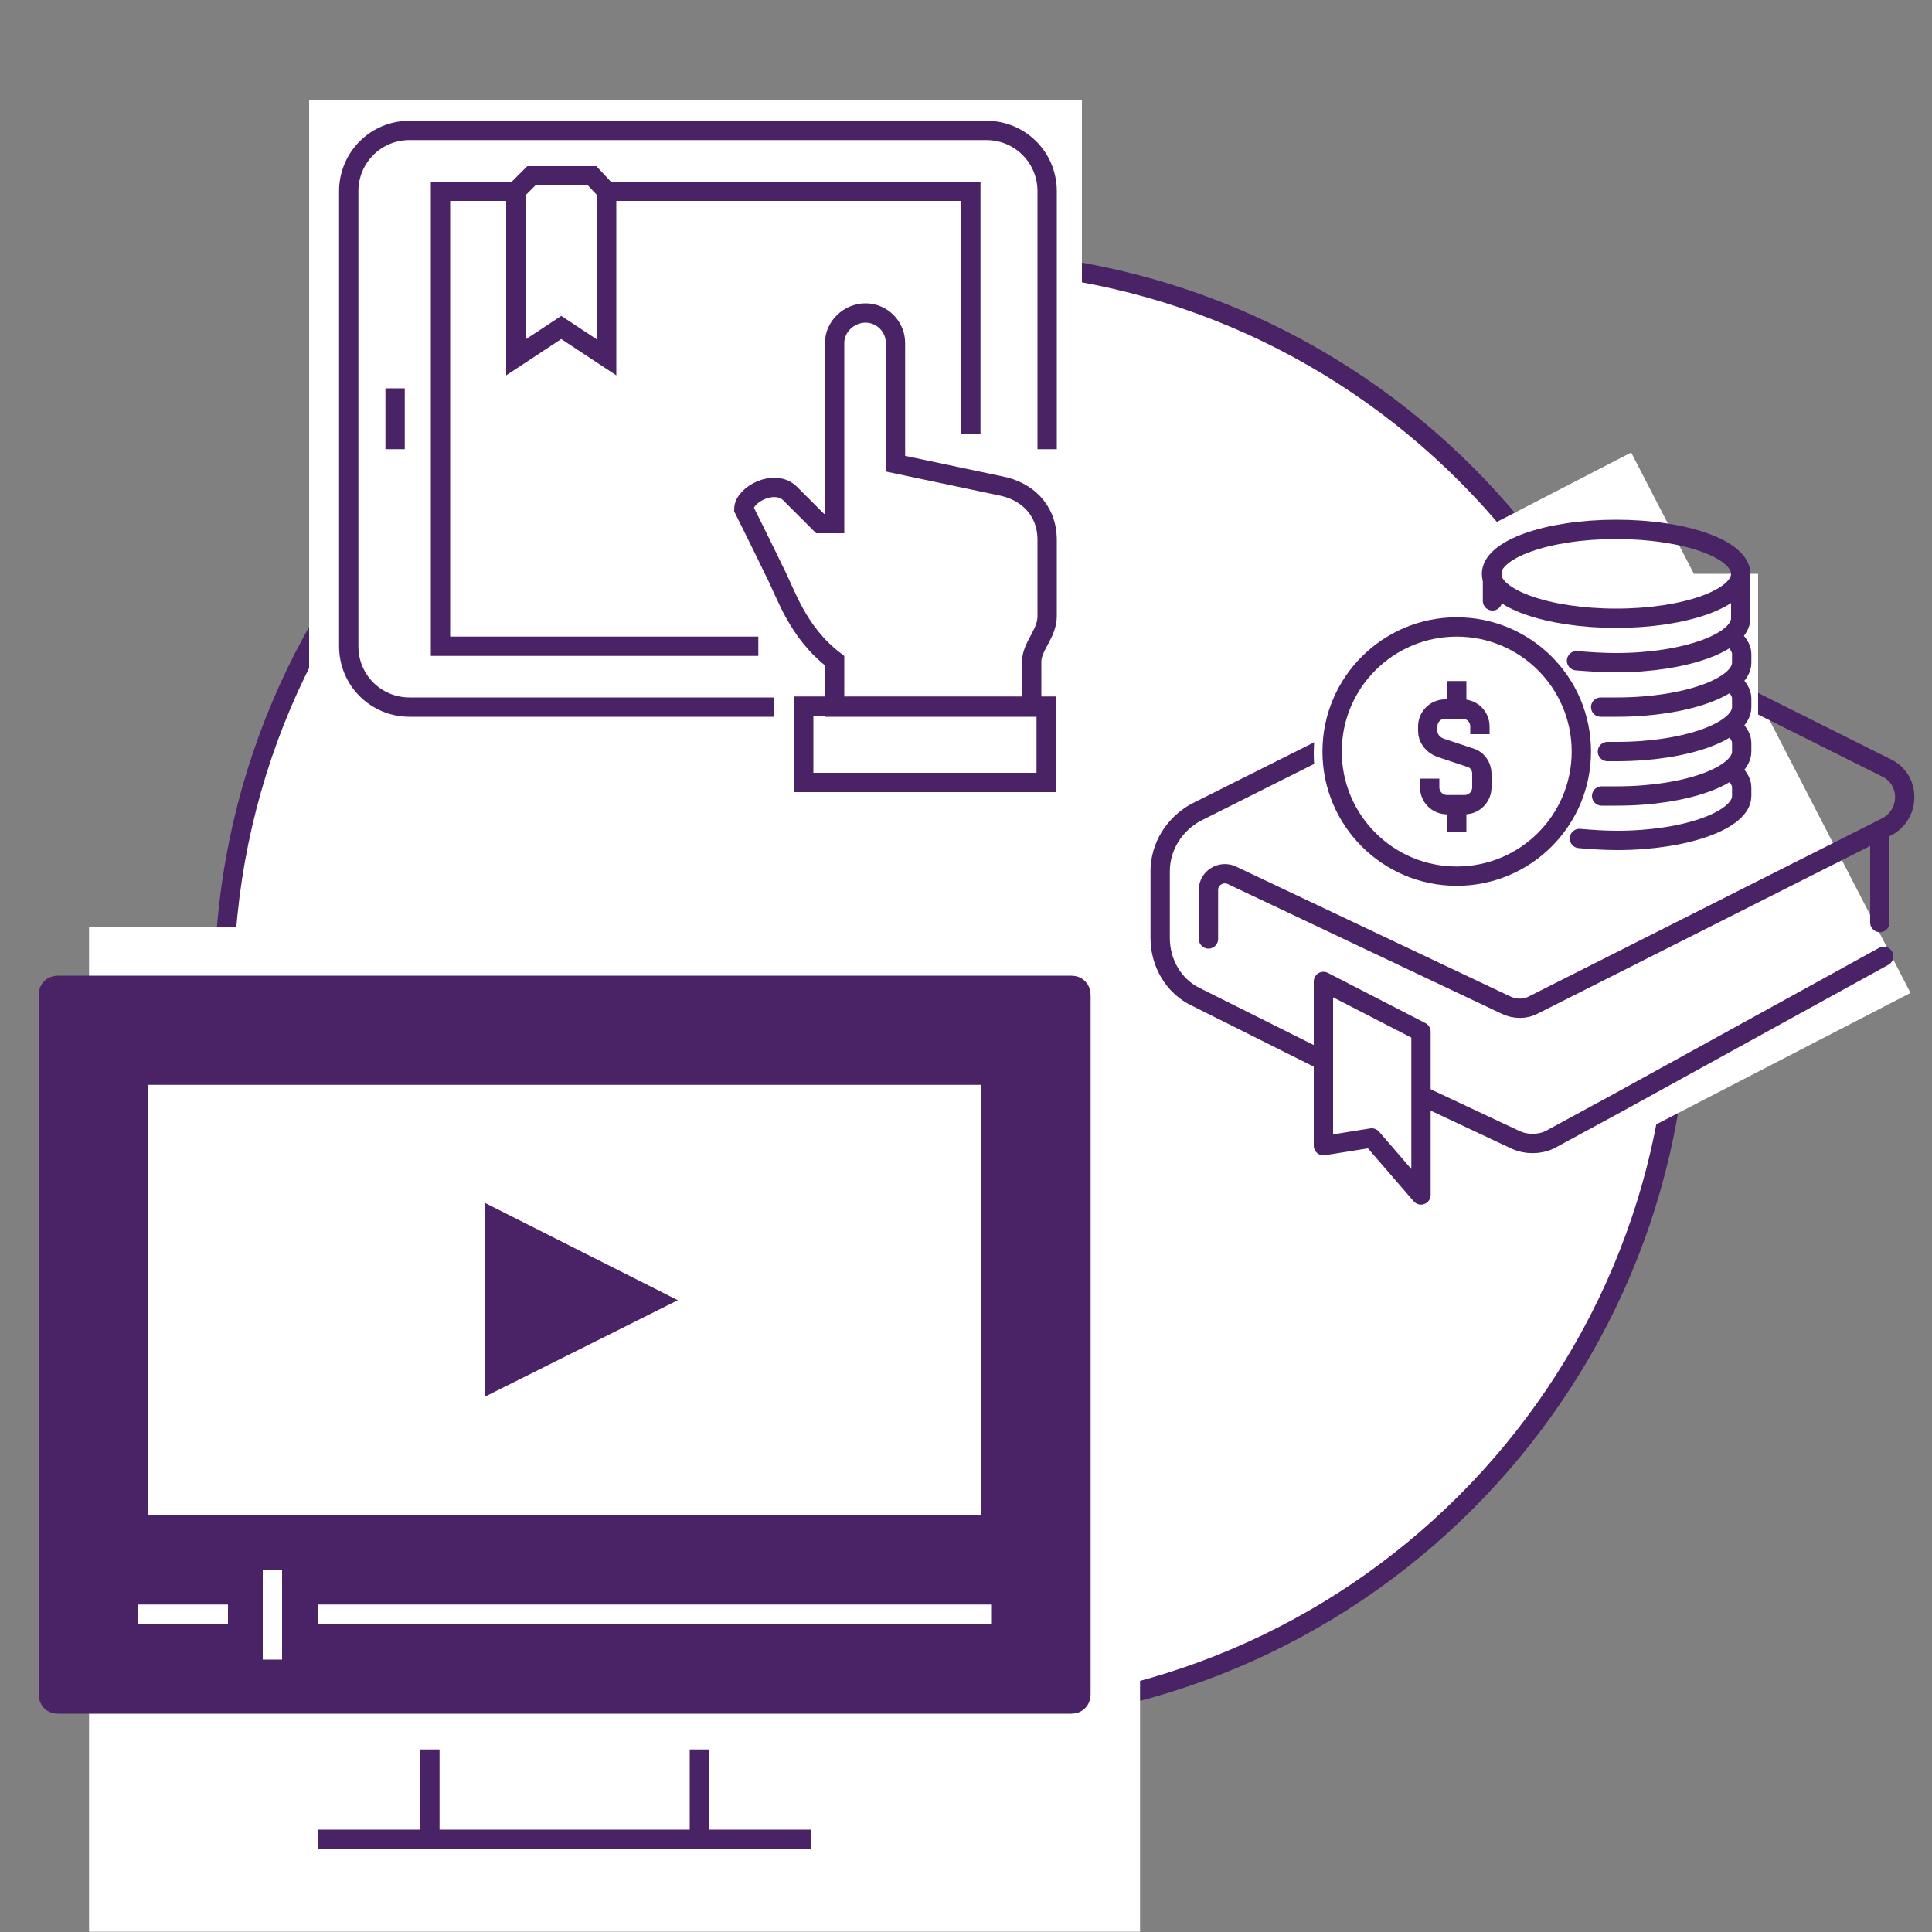<?xml version="1.0" encoding="utf-8"?>
<!-- Generator: Adobe Illustrator 23.0.4, SVG Export Plug-In . SVG Version: 6.00 Build 0)  -->
<svg version="1.1" xmlns="http://www.w3.org/2000/svg" xmlns:xlink="http://www.w3.org/1999/xlink" x="0px" y="0px"
	 viewBox="0 0 200 200" style="enable-background:new 0 0 200 200;" xml:space="preserve">
<rect x="0" y="0" width="200" height="200" fill="#808080" stroke="none"/>
<style type="text/css">
	.st0{fill:#FFFFFF;}
	.st1{fill:#492365;}
	.st2{fill:none;stroke:#492365;stroke-width:2;stroke-linecap:round;stroke-miterlimit:10;}
	.st3{display:none;fill:none;stroke:#492365;stroke-width:2;stroke-linecap:round;stroke-miterlimit:10;}
	.st4{fill:#FFFFFF;stroke:#492365;stroke-width:2;stroke-linecap:round;stroke-linejoin:round;stroke-miterlimit:10;}
	.st5{fill:none;stroke:#492365;stroke-width:2;stroke-miterlimit:10;}
	.st6{fill:#492365;stroke:#492365;stroke-width:2;stroke-miterlimit:10;}
	.st7{fill:#FFFFFF;stroke:#492365;stroke-width:2;stroke-miterlimit:10;}
	.st8{fill:none;stroke:#FFFFFF;stroke-width:2;stroke-miterlimit:10;}
	.st9{fill:#492365;stroke:#FFFFFF;stroke-width:2;stroke-linejoin:round;stroke-miterlimit:10;}
	.st10{fill:#FFFFFF;stroke:#FFFFFF;stroke-width:2;stroke-miterlimit:10;}
</style>
<g id="Layer_1">
	<g>
		<circle class="st0" cx="98.5" cy="102.4" r="75.3"/>
		<path class="st1" d="M98.5,28c41,0,74.3,33.3,74.3,74.3s-33.3,74.3-74.3,74.3s-74.3-33.3-74.3-74.3S57.5,28,98.5,28 M98.5,26
			c-42.1,0-76.3,34.2-76.3,76.3s34.2,76.3,76.3,76.3s76.3-34.2,76.3-76.3S140.7,26,98.5,26L98.5,26z"/>
	</g>
</g>
<g id="Layer_6">
	
		<rect x="147.9" y="51.9" transform="matrix(0.888 -0.459 0.459 0.888 -19.688 85.9)" class="st0" width="37.6" height="63"/>
	<path class="st2" d="M137,109.8l-13.2-6.6c-2.3-1.1-3.7-3.5-3.7-6.1v-6.9c0-2.6,1.5-4.9,3.7-6.1l36.5-18.3c2.4-1.2,5.2-1.2,7.6,0
		l27.4,13.7c2.5,1.2,2.5,4.8,0,6.1L158.8,104c-0.9,0.5-2,0.5-3,0l-28.3-13.4c-1.1-0.5-2.4,0.3-2.4,1.5v5.1"/>
	<path class="st2" d="M142,111l14.9,7c1.1,0.5,2.4,0.5,3.5,0l7-3.8L195,99"/>
	<line class="st3" x1="198" y1="99.6" x2="180.5" y2="108.4"/>
	<line class="st2" x1="194.6" y1="87" x2="194.6" y2="95.5"/>
	<polygon class="st4" points="147.1,123.7 142,117.8 137,118.6 137,101.6 147.1,106.8 	"/>
</g>
<g id="Layer_3">
	<g>
		<rect x="156.3" y="59.4" class="st0" width="25.7" height="23"/>
		<circle class="st0" cx="151" cy="78" r="15"/>
		<g>
			<ellipse class="st5" cx="167.3" cy="59.4" rx="12.9" ry="4.6"/>
			<path class="st2" d="M180.2,59.4V64c0,2.5-5.8,4.6-12.9,4.6c-1.4,0-2.8-0.1-4.1-0.2"/>
			<path class="st2" d="M179.2,65.9c0.7,0.6,1.1,1.2,1.1,1.8v0.9c0,2.5-5.8,4.6-12.9,4.6c-0.6,0-1.2,0-1.7,0"/>
			<path class="st2" d="M179.2,70.5c0.7,0.6,1.1,1.2,1.1,1.8v0.9c0,2.5-5.8,4.6-12.9,4.6c-0.3,0-0.7,0-1,0"/>
			<path class="st2" d="M179.2,75.1c0.7,0.6,1.1,1.2,1.1,1.8v0.9c0,2.5-5.8,4.6-12.9,4.6c-0.5,0-1.1,0-1.6,0"/>
			<path class="st2" d="M179.2,79.7c0.7,0.6,1.1,1.2,1.1,1.8v0.9c0,2.5-5.8,4.6-12.9,4.6c-1.4,0-2.7-0.1-3.9-0.2"/>
			<circle class="st5" cx="150.8" cy="77.8" r="12.9"/>
			<path class="st5" d="M148,80.6v0.9c0,1,0.8,1.8,1.8,1.8h1.8c1,0,1.8-0.8,1.8-1.8v-1.4c0-0.8-0.5-1.5-1.3-1.7l-3-1
				c-0.8-0.3-1.3-1-1.3-1.7v-0.5c0-1,0.8-1.8,1.8-1.8h1.8c1,0,1.8,0.8,1.8,1.8V76"/>
			<line class="st5" x1="150.8" y1="73.2" x2="150.8" y2="70.5"/>
			<line class="st5" x1="150.8" y1="83.3" x2="150.8" y2="86.1"/>
			<line class="st2" x1="154.5" y1="59.4" x2="154.5" y2="62.2"/>
		</g>
	</g>
</g>
<g id="Layer_5">
	
		<rect x="11.6" y="93.6" transform="matrix(6.123234e-17 -1 1 6.123234e-17 -84.382 211.571)" class="st0" width="104" height="108.8"/>
	<g>
		<path class="st6" d="M110.9,176.4H6c-0.6,0-1-0.4-1-1V103c0-0.6,0.4-1,1-1h104.9c0.6,0,1,0.4,1,1v72.4
			C111.9,176,111.5,176.4,110.9,176.4z"/>
		<rect x="14.3" y="111.3" class="st7" width="88.3" height="46.5"/>
		<line class="st5" x1="44.5" y1="190.4" x2="44.5" y2="181.1"/>
		<line class="st5" x1="72.4" y1="181.1" x2="72.4" y2="190.4"/>
		<line class="st5" x1="84" y1="190.4" x2="32.9" y2="190.4"/>
		<line class="st8" x1="14.3" y1="167.1" x2="23.6" y2="167.1"/>
		<line class="st8" x1="32.9" y1="167.1" x2="102.6" y2="167.1"/>
		<polygon class="st9" points="49.2,122.9 49.2,146.2 72.4,134.6 		"/>
		<line class="st8" x1="28.2" y1="162.5" x2="28.2" y2="171.8"/>
	</g>
</g>
<g id="Layer_2">
	<rect x="33" y="11.4" class="st10" width="78" height="64.6"/>
	<g>
		<path class="st5" d="M108.4,46.5V19.8c0-3.5-2.8-6.3-6.3-6.3l-59.7,0c-3.5,0-6.3,2.8-6.3,6.3v47.1c0,3.5,2.8,6.3,6.3,6.3h37.7"/>
		<polyline class="st5" points="100.5,44.9 100.5,19.8 62.8,19.8 61.3,18.2 55,18.2 53.4,19.8 45.6,19.8 45.6,66.9 78.5,66.9 		"/>
		<polyline class="st5" points="62.8,19.8 62.8,37 58.1,33.9 53.4,37 53.4,19.8 		"/>
		<line class="st5" x1="40.9" y1="40.2" x2="40.9" y2="46.5"/>
		<path class="st5" d="M86.4,73.1c0,0,0-3.1,0-4.7c-3.9-3-5-6.9-6.3-9.4c-1.2-2.5-3.1-6.3-3.1-6.3c0-1.5,3.2-3.2,4.8-1.6
			c1.6,1.6,3.1,3.1,3.1,3.1h1.5V35.5c0-1.7,1.5-3.1,3.2-3.1h0c1.7,0,3.1,1.4,3.1,3.1V48l10.9,2.3c2.6,0.5,4.8,2.4,4.8,5.6v7.9
			c0,1.8-1.6,3.1-1.6,4.7v4.7H86.4z"/>
		<rect x="83.2" y="73.1" class="st5" width="25.1" height="7.9"/>
	</g>
</g>
</svg>
